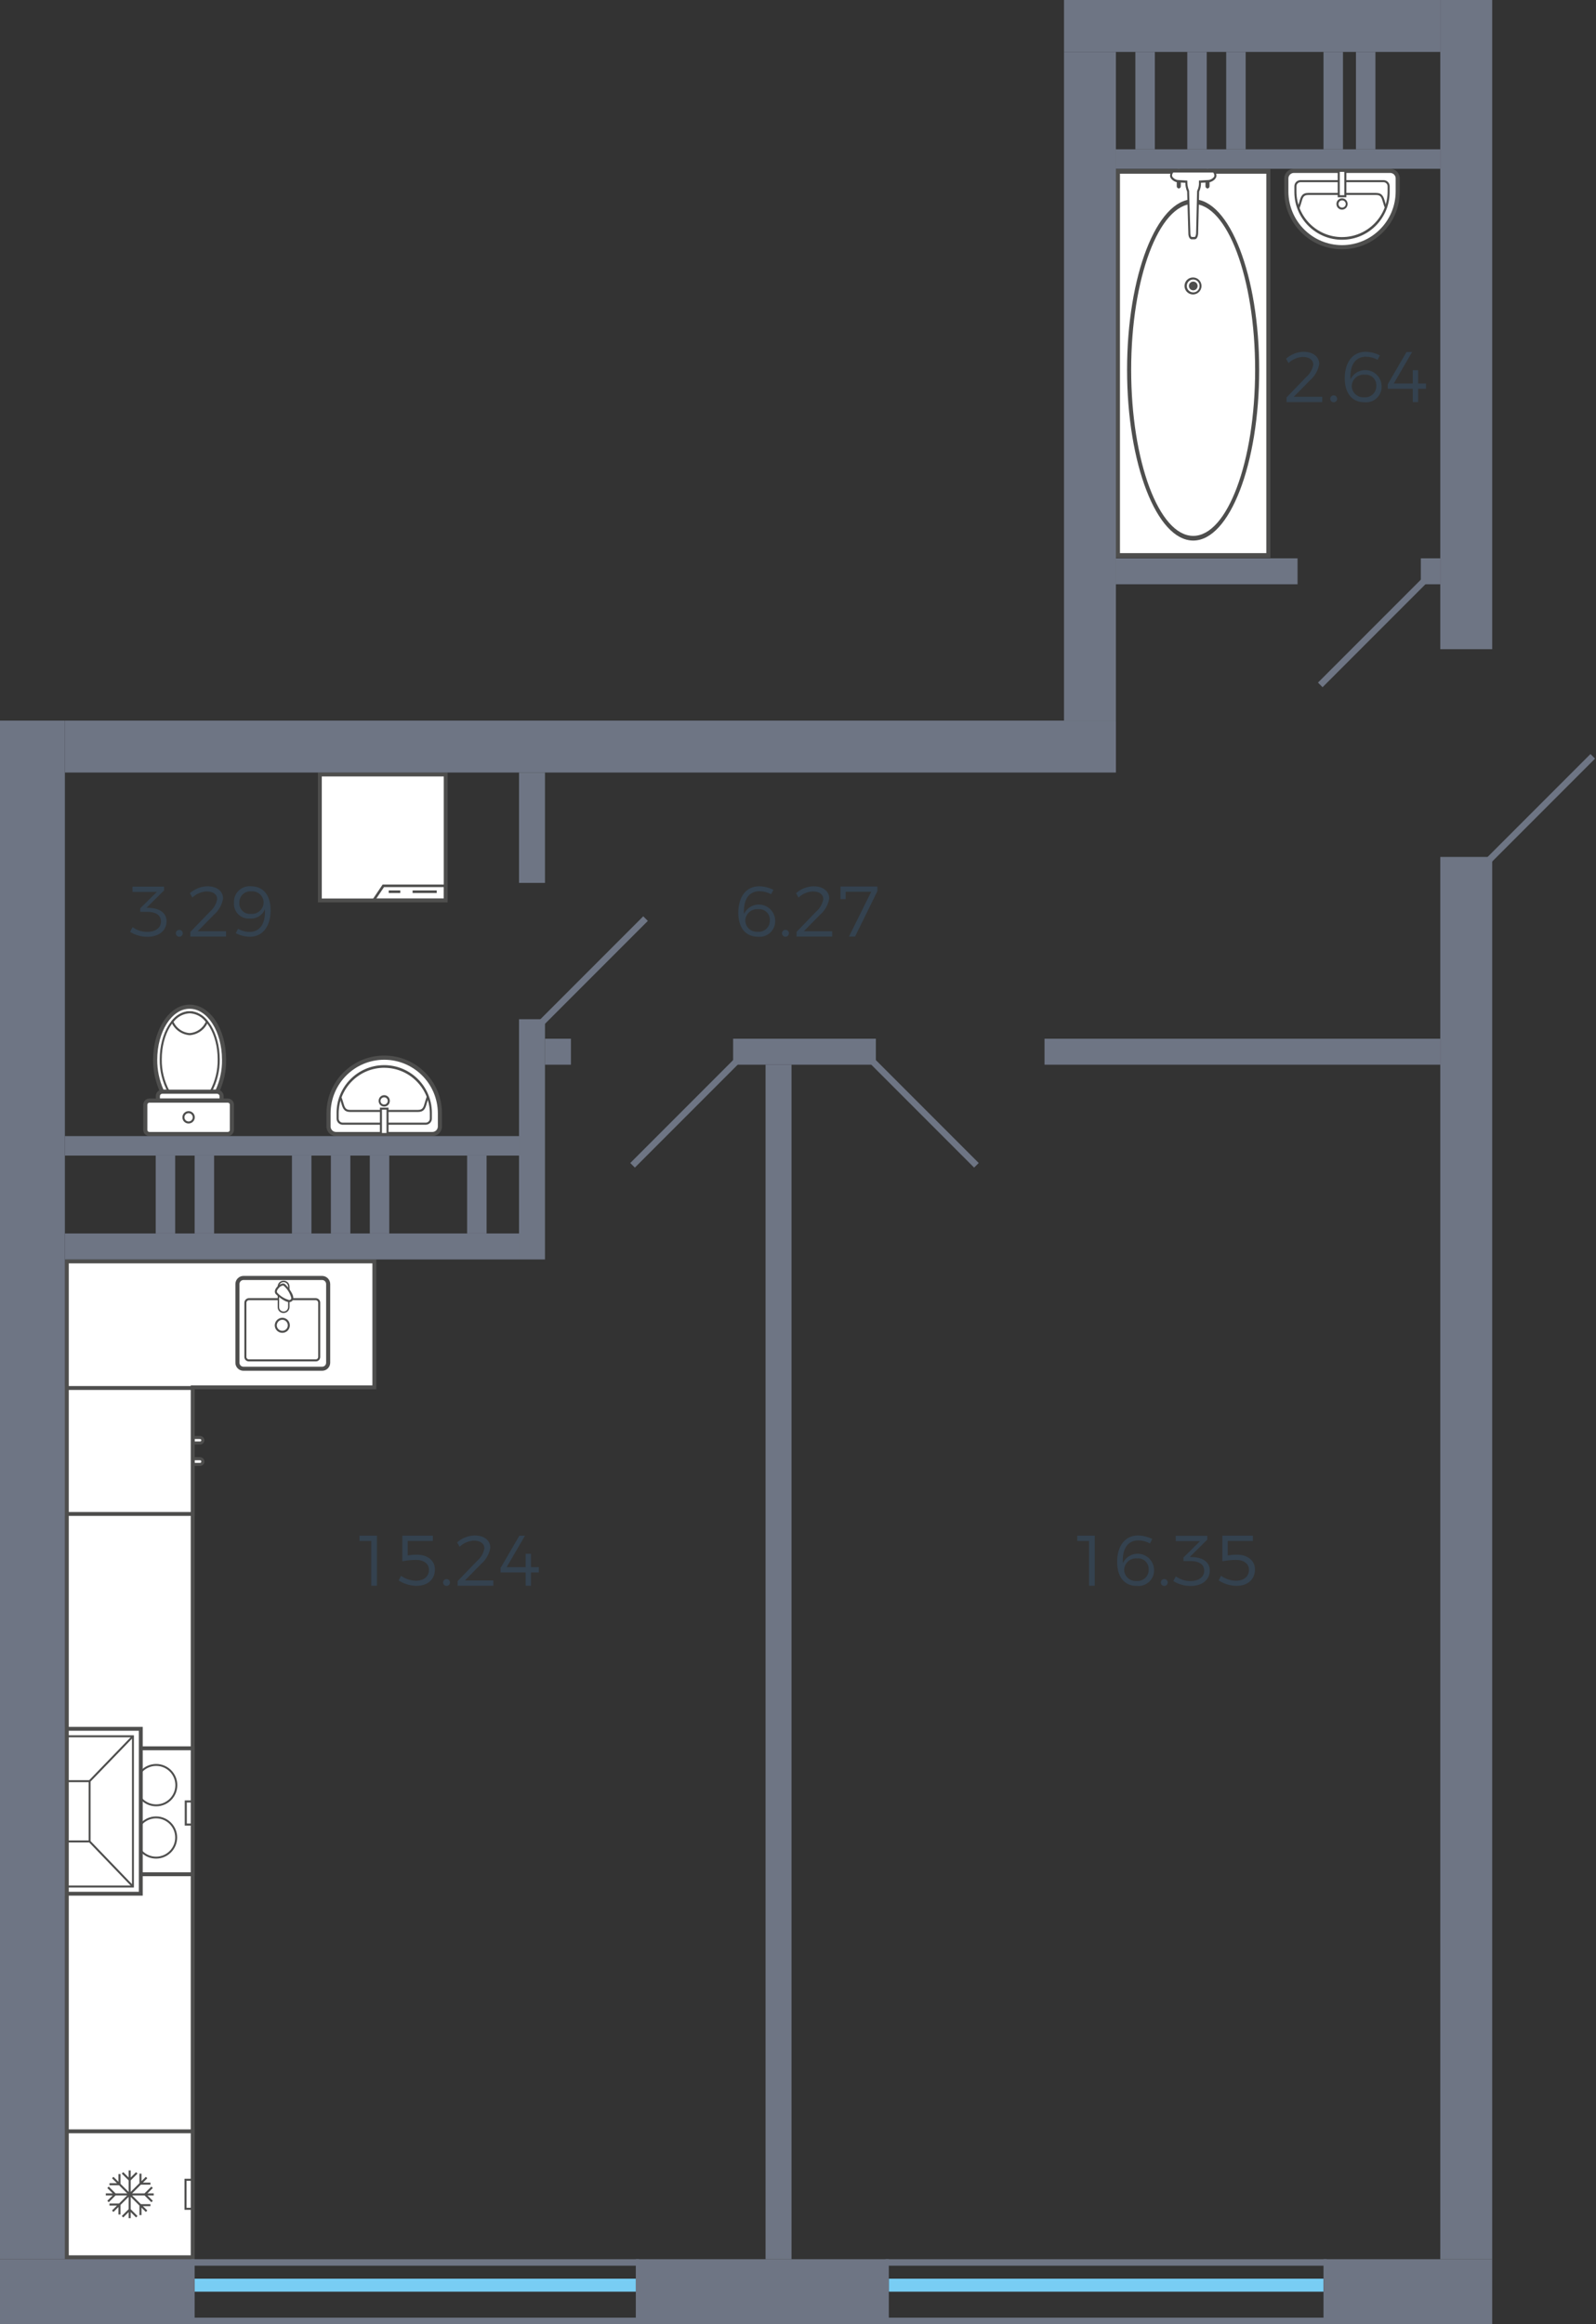 <?xml version="1.0" encoding="utf-8"?>
<!-- Generator: Adobe Illustrator 23.1.0, SVG Export Plug-In . SVG Version: 6.00 Build 0)  -->
<svg version="1.1" id="Слой_1" xmlns="http://www.w3.org/2000/svg" xmlns:xlink="http://www.w3.org/1999/xlink" x="0px" y="0px"
	 width="246px" height="358px" viewBox="0 0 246 358" enable-background="new 0 0 246 358" xml:space="preserve">
<rect x="0" y="0" width="246" height="358" fill="#333333" stroke="none"/>
<title>42-2_3s_1fl_4</title>
<g>
	<g id="_42-2_3s_1fl_4">
		<g id="m">
			<g>
				<polygon fill-rule="evenodd" clip-rule="evenodd" fill="#FFFFFF" points="10.3,347.7 10.3,194.3 57.7,194.3 57.7,213.7 
					29.7,213.7 29.7,347.7 				"/>
				<path fill="#4E4E4D" d="M57.4,194.6v18.8h-28v134H10.6V194.6H57.4 M58,194H10v154h20V214h28V194z"/>
			</g>
			<g>
				<path fill-rule="evenodd" clip-rule="evenodd" fill="#FFFFFF" d="M49.639,210.838h-12.1c-0.512,0.008-0.934-0.4-0.942-0.912
					c0-0.011,0-0.022,0-0.032v-12.1c0.001-0.52,0.422-0.941,0.942-0.943h12.1c0.52,0.001,0.942,0.423,0.943,0.943v12.1
					c0.009,0.512-0.398,0.935-0.91,0.944C49.661,210.838,49.65,210.838,49.639,210.838z"/>
				<path fill-rule="evenodd" clip-rule="evenodd" fill="#4E4E4D" d="M49.639,196.536h-12.1c-0.694,0.001-1.256,0.563-1.257,1.257
					v12.1c-0.008,0.686,0.542,1.248,1.228,1.256c0.01,0,0.019,0,0.029,0h12.1c0.686,0.008,1.249-0.541,1.257-1.227
					c0-0.01,0-0.019,0-0.029v-12.1C50.895,197.099,50.333,196.537,49.639,196.536 M37.539,210.523
					c-0.34,0.008-0.621-0.261-0.629-0.601c0-0.009,0-0.019,0-0.028v-12.1c0-0.347,0.282-0.629,0.629-0.629h12.1
					c0.347,0,0.629,0.282,0.629,0.629v12.1c0.008,0.34-0.261,0.621-0.601,0.629c-0.009,0-0.019,0-0.028,0H37.539z"/>
				<path fill-rule="evenodd" clip-rule="evenodd" fill="#4E4E4D" d="M48.664,199.961h-10.31c-0.388,0.015-0.694,0.336-0.69,0.724
					v8.329c-0.005,0.377,0.296,0.686,0.673,0.691c0.006,0,0.011,0,0.017,0h10.31c0.369,0.013,0.679-0.275,0.693-0.644
					c0.001-0.016,0.001-0.031,0-0.047v-8.329c0.017-0.382-0.279-0.706-0.661-0.723C48.685,199.961,48.675,199.961,48.664,199.961
					 M38.354,209.391c-0.206,0.002-0.374-0.164-0.376-0.37c0-0.002,0-0.005,0-0.007v-8.329c-0.005-0.215,0.161-0.396,0.376-0.409
					h10.31c0.21,0.001,0.38,0.173,0.379,0.383c0,0.009,0,0.017-0.001,0.026v8.329c0.011,0.197-0.139,0.366-0.336,0.377
					c-0.014,0.001-0.028,0.001-0.042,0H38.354z"/>
				<path fill-rule="evenodd" clip-rule="evenodd" fill="#FFFFFF" d="M43.7,202.131L43.7,202.131
					c-0.43,0.004-0.782-0.342-0.786-0.772c0-0.005,0-0.009,0-0.014v-3.175c-0.004-0.429,0.34-0.781,0.769-0.785
					c0.006,0,0.011,0,0.017,0c0.442-0.009,0.807,0.342,0.816,0.784c0,0,0,0.001,0,0.001v3.175
					C44.505,201.786,44.141,202.137,43.7,202.131z"/>
				<path fill-rule="evenodd" clip-rule="evenodd" fill="#4E4E4D" d="M43.7,197.274c-0.49-0.007-0.893,0.384-0.9,0.874
					c0,0.009,0,0.017,0,0.026v3.175c-0.007,0.49,0.384,0.893,0.874,0.9c0.009,0,0.017,0,0.026,0c0.505,0.007,0.92-0.395,0.928-0.9
					v-3.179c-0.008-0.505-0.423-0.908-0.928-0.9c0,0,0,0,0,0 M43.7,202.016c-0.368,0.005-0.671-0.29-0.676-0.658
					c0-0.006,0-0.011,0-0.017v-3.171c-0.004-0.368,0.291-0.671,0.659-0.675c0.006,0,0.011,0,0.017,0
					c0.381-0.008,0.698,0.294,0.707,0.675v3.175c-0.009,0.381-0.326,0.683-0.707,0.675V202.016z"/>
				<path fill-rule="evenodd" clip-rule="evenodd" fill="#FFFFFF" d="M44.924,200.276c-0.5,0.5-1.823-0.566-2.3-1.037
					c-0.282-0.315,0.032-0.755,0.284-1.006c0.22-0.22,0.691-0.566,0.974-0.252C44.359,198.453,45.427,199.773,44.924,200.276z"/>
				<path fill-rule="evenodd" clip-rule="evenodd" fill="#4E4E4D" d="M43.607,197.7L43.607,197.7
					c-0.309,0.043-0.594,0.192-0.806,0.422c-0.457,0.457-0.565,0.915-0.288,1.223c0.018,0.019,1.23,1.221,2.063,1.221
					c0.335,0.016,0.62-0.242,0.636-0.576c0.001-0.021,0.001-0.041,0-0.062c0-0.835-1.2-2.045-1.214-2.057
					C43.898,197.76,43.756,197.698,43.607,197.7 M44.576,200.251c-0.707-0.189-1.345-0.579-1.835-1.123
					c-0.219-0.245,0.16-0.661,0.283-0.783c0.152-0.173,0.357-0.29,0.583-0.332c0.063-0.001,0.122,0.026,0.163,0.074
					c0.547,0.491,0.938,1.131,1.128,1.841c0.013,0.165-0.11,0.31-0.275,0.323C44.607,200.252,44.592,200.252,44.576,200.251z"/>
				<path fill-rule="evenodd" clip-rule="evenodd" fill="#4E4E4D" d="M43.51,202.98c-0.635,0.016-1.147,0.527-1.163,1.162
					c0.001,0.642,0.521,1.162,1.163,1.163c0.636,0.007,1.156-0.503,1.163-1.139c0-0.008,0-0.016,0-0.024
					C44.672,203.5,44.152,202.981,43.51,202.98 M43.51,204.991c-0.466-0.006-0.843-0.383-0.849-0.849
					c0.017-0.461,0.388-0.831,0.849-0.848c0.466,0.006,0.843,0.382,0.849,0.848c0.005,0.464-0.367,0.844-0.831,0.849
					C43.522,204.991,43.516,204.991,43.51,204.991z"/>
			</g>
			<g>
				<g>
					<g>
						<rect x="10.3" y="269.3" fill="#FFFFFF" width="19.4" height="19.4"/>
						<path fill="#4E4E4D" d="M29.4,269.6v18.8H10.6v-18.8H29.4 M30,269H10v20h20V269z"/>
					</g>
					<path fill-rule="evenodd" clip-rule="evenodd" fill="#FFFFFF" stroke="#4E4E4D" stroke-width="0.3" stroke-miterlimit="10" d="
						M15.961,271.865c1.719,0,3.112,1.393,3.112,3.112s-1.393,3.112-3.112,3.112s-3.112-1.393-3.112-3.112c0,0,0-0.001,0-0.001
						C12.849,273.258,14.242,271.865,15.961,271.865C15.96,271.865,15.961,271.865,15.961,271.865z"/>
					<path fill-rule="evenodd" clip-rule="evenodd" fill="#FFFFFF" stroke="#4E4E4D" stroke-width="0.3" stroke-miterlimit="10" d="
						M24.039,271.865c1.719-0.017,3.126,1.362,3.143,3.081c0.017,1.719-1.362,3.126-3.081,3.143
						c-1.719,0.017-3.126-1.362-3.143-3.081c0-0.011,0-0.021,0-0.032C20.962,273.271,22.334,271.885,24.039,271.865z"/>
					<path fill-rule="evenodd" clip-rule="evenodd" fill="#FFFFFF" stroke="#4E4E4D" stroke-width="0.3" stroke-miterlimit="10" d="
						M15.961,279.943c1.712,0.007,3.095,1.4,3.088,3.112s-1.4,3.095-3.112,3.088c-1.703-0.007-3.081-1.385-3.088-3.088
						c-0.011-1.708,1.364-3.101,3.072-3.112C15.934,279.943,15.948,279.943,15.961,279.943z"/>
					<path fill-rule="evenodd" clip-rule="evenodd" fill="#FFFFFF" stroke="#4E4E4D" stroke-width="0.3" stroke-miterlimit="10" d="
						M24.039,279.943c1.712-0.01,3.108,1.369,3.119,3.081c0.01,1.712-1.369,3.108-3.081,3.119c-1.712,0.01-3.108-1.369-3.119-3.081
						c0-0.002,0-0.005,0-0.007C20.951,281.346,22.33,279.953,24.039,279.943z"/>
					<path fill-rule="evenodd" clip-rule="evenodd" fill="#4E4E4D" d="M29.525,280.889h-0.732v-3.242h0.732v-0.317h-1.05v3.878h1.05
						V280.889z"/>
					<path fill-rule="evenodd" clip-rule="evenodd" fill="#4E4E4D" d="M10.475,280.889h0.732v-3.242h-0.732v-0.317h1.05v3.878h-1.05
						V280.889z"/>
				</g>
				<g>
					<g>
						<rect x="10.3" y="266.3" fill="#FFFFFF" width="11.4" height="25.4"/>
						<path fill="#4E4E4D" d="M21.4,266.6v24.8H10.6v-24.8H21.4 M22,266H10v26h12V266z"/>
					</g>
					<polygon fill-rule="evenodd" clip-rule="evenodd" fill="#4E4E4D" points="10.5,267.606 20.343,267.606 20.343,290.437 
						10.5,290.437 10.5,290.745 20.638,290.745 20.638,267.298 10.5,267.298 					"/>
					<polygon fill-rule="evenodd" clip-rule="evenodd" fill="#4E4E4D" points="10.5,274.517 13.662,274.517 13.662,283.495 
						10.5,283.495 10.5,283.803 13.956,283.803 13.956,274.209 10.5,274.209 					"/>
					<polygon fill-rule="evenodd" clip-rule="evenodd" fill="#4E4E4D" points="13.913,283.54 13.705,283.758 20.387,290.7 
						20.594,290.482 					"/>
					<polygon fill-rule="evenodd" clip-rule="evenodd" fill="#4E4E4D" points="20.387,267.343 13.705,274.253 13.913,274.473 
						20.594,267.562 					"/>
				</g>
			</g>
			<g>
				<path fill-rule="evenodd" clip-rule="evenodd" fill="#FFFFFF" d="M50.64,171.5v2c-0.005,0.64,0.506,1.164,1.145,1.176h14.877
					c0.639-0.012,1.15-0.536,1.145-1.176v-2c-0.051-4.741-3.936-8.542-8.676-8.491C54.463,163.06,50.69,166.832,50.64,171.5z"/>
				<path fill-rule="evenodd" clip-rule="evenodd" fill="#4E4E4D" d="M66.662,175H51.785c-0.818-0.01-1.473-0.682-1.463-1.5v-2
					c-0.003-4.915,3.979-8.903,8.894-8.906c4.915-0.003,8.903,3.979,8.906,8.894c0,0.004,0,0.008,0,0.011v2
					c0.011,0.818-0.644,1.489-1.462,1.5c0,0-0.001,0-0.001,0 M59.22,163.238c-4.562,0.006-8.259,3.704-8.264,8.266v2
					c-0.009,0.465,0.361,0.85,0.826,0.859h14.88c0.463-0.015,0.829-0.396,0.826-0.859v-2c-0.006-4.563-3.702-8.26-8.265-8.266H59.22
					z"/>
				<path fill-rule="evenodd" clip-rule="evenodd" fill="#4E4E4D" d="M65.614,173.252H52.835c-0.522,0.006-0.949-0.413-0.955-0.935
					c0-0.006,0-0.013,0-0.019V171.5c-0.047-4.056,3.202-7.382,7.258-7.429c4.056-0.047,7.382,3.202,7.429,7.258
					c0.001,0.057,0.001,0.114,0,0.171v0.794c0.006,0.521-0.413,0.948-0.934,0.954c-0.006,0-0.013,0-0.019,0 M59.223,164.474
					c-3.877,0.007-7.018,3.149-7.023,7.026v0.794c-0.003,0.348,0.276,0.633,0.624,0.636c0.004,0,0.009,0,0.013,0h12.78
					c0.348,0.003,0.632-0.277,0.635-0.625c0-0.004,0-0.007,0-0.011V171.5c-0.007-3.878-3.151-7.019-7.029-7.022V164.474z"/>
				<path fill-rule="evenodd" clip-rule="evenodd" fill="#4E4E4D" d="M64.405,171.28H53.978c-0.979,0-1.149-0.584-1.387-1.392
					c-0.075-0.258-0.163-0.552-0.285-0.869l0.294-0.117c0.13,0.331,0.219,0.633,0.3,0.9c0.234,0.8,0.341,1.163,1.081,1.163h10.424
					c0.756,0,0.858-0.356,1.081-1.139c0.084-0.312,0.184-0.619,0.3-0.921l0.294,0.117c-0.126,0.325-0.211,0.625-0.287,0.89
					c-0.225,0.8-0.39,1.371-1.386,1.371"/>
				<path fill-rule="evenodd" clip-rule="evenodd" fill="#4E4E4D" d="M59.223,170.455c-0.474-0.001-0.857-0.385-0.858-0.859
					c-0.023-0.474,0.343-0.877,0.817-0.899c0.474-0.023,0.877,0.343,0.899,0.817c0.001,0.028,0.001,0.055,0,0.083
					C60.081,170.07,59.697,170.454,59.223,170.455 M59.223,169.024c-0.307-0.009-0.564,0.233-0.573,0.541s0.233,0.564,0.541,0.573
					c0.307,0.009,0.564-0.233,0.573-0.541c0,0,0,0,0-0.001c0.012-0.304-0.224-0.559-0.527-0.572
					C59.232,169.024,59.228,169.024,59.223,169.024z"/>
				<rect x="58.715" y="170.772" fill="#FFFFFF" width="1.017" height="3.911"/>
				<path fill-rule="evenodd" clip-rule="evenodd" fill="#4E4E4D" d="M59.891,174.841h-1.335v-4.227h1.335V174.841z M58.874,174.523
					h0.7v-3.592h-0.7V174.523z"/>
			</g>
			<g>
				<path fill-rule="evenodd" clip-rule="evenodd" fill="#FFFFFF" d="M34.537,163.238c0.029,1.704-0.341,3.391-1.081,4.926H25
					c-0.726-1.54-1.095-3.224-1.081-4.926c0-4.514,2.383-8.17,5.309-8.17C32.183,155.068,34.536,158.724,34.537,163.238
					L34.537,163.238z"/>
				<path fill-rule="evenodd" clip-rule="evenodd" fill="#4E4E4D" d="M23.6,163.238c0-4.681,2.524-8.488,5.626-8.488
					c3.155,0,5.628,3.727,5.628,8.488c0.031,1.754-0.351,3.492-1.116,5.071l-0.088,0.173H24.8l-0.087-0.177
					c-0.744-1.585-1.125-3.316-1.114-5.067 M34.217,163.238c0-4.33-2.238-7.853-4.992-7.853s-4.99,3.523-4.99,7.853
					c-0.008,1.587,0.32,3.158,0.963,4.609h8.06c0.658-1.446,0.986-3.02,0.961-4.609H34.217z"/>
				<path fill-rule="evenodd" clip-rule="evenodd" fill="#FFFFFF" d="M33.71,163.174c0.03,1.743-0.398,3.464-1.24,4.99h-6.453
					c-0.842-1.526-1.27-3.247-1.24-4.99c0-4.006,2-7.247,4.452-7.247C31.707,155.927,33.71,159.168,33.71,163.174z"/>
				<path fill-rule="evenodd" clip-rule="evenodd" fill="#4E4E4D" d="M24.619,163.174c0-4.084,2.068-7.407,4.608-7.407
					c2.56,0,4.642,3.323,4.642,7.407c0.029,1.771-0.406,3.52-1.262,5.071l-0.046,0.079h-6.634l-0.047-0.079
					C25.026,166.693,24.591,164.945,24.619,163.174 M33.552,163.174c0-3.908-1.94-7.09-4.325-7.09c-2.365,0-4.291,3.182-4.291,7.09
					c-0.026,1.685,0.378,3.348,1.174,4.833h6.268C33.174,166.522,33.578,164.859,33.552,163.174z"/>
				<path fill-rule="evenodd" clip-rule="evenodd" fill="#FFFFFF" d="M26.558,157.388c0.624-0.865,1.606-1.402,2.671-1.461
					c1.069,0.045,2.056,0.585,2.669,1.461c-0.462,1.086-1.492,1.823-2.669,1.908C28.054,159.203,27.027,158.469,26.558,157.388z"/>
				<path fill-rule="evenodd" clip-rule="evenodd" fill="#4E4E4D" d="M26.367,157.369l0.068-0.082
					c0.652-0.904,1.679-1.463,2.792-1.52c1.12,0.041,2.156,0.604,2.8,1.522l0.065,0.082l-0.05,0.092
					c-0.486,1.142-1.574,1.913-2.812,1.992c-1.234-0.09-2.316-0.857-2.81-1.992L26.367,157.369z M31.709,157.406
					c-0.582-0.796-1.496-1.283-2.482-1.322c-0.981,0.053-1.889,0.537-2.478,1.324c0.451,0.983,1.399,1.645,2.478,1.73
					C30.31,159.062,31.264,158.396,31.709,157.406z"/>
				<path fill-rule="evenodd" clip-rule="evenodd" fill="#FFFFFF" d="M34.155,168.833v0.7h-9.823v-0.7
					c0.002-0.369,0.3-0.667,0.669-0.669h8.455C33.83,168.164,34.138,168.459,34.155,168.833z"/>
				<path fill-rule="evenodd" clip-rule="evenodd" fill="#4E4E4D" d="M24.015,169.85v-1.017c0.001-0.544,0.442-0.985,0.986-0.986
					h8.456c0.55-0.001,1,0.437,1.015,0.986v1.017H24.015z M33.838,168.833c-0.016-0.199-0.182-0.352-0.381-0.351H25
					c-0.193,0.003-0.348,0.158-0.352,0.351v0.381h9.189L33.838,168.833z"/>
				<path fill="#FFFFFF" d="M23.031,169.531H35.11c0.351,0,0.636,0.285,0.636,0.636l0,0v3.88c0,0.351-0.284,0.635-0.635,0.635H23.03
					c-0.351,0-0.636-0.285-0.636-0.636l0,0v-3.878C22.395,169.816,22.679,169.532,23.031,169.531z"/>
				<path fill-rule="evenodd" clip-rule="evenodd" fill="#4E4E4D" d="M22.077,174.046v-3.877c-0.001-0.526,0.426-0.954,0.952-0.955
					h12.08c0.526,0.002,0.952,0.428,0.953,0.954v3.878c-0.001,0.526-0.427,0.953-0.953,0.954h-12.08
					C22.503,174.999,22.076,174.572,22.077,174.046 M35.428,170.169c0-0.176-0.143-0.319-0.319-0.319l0,0h-12.08
					c-0.176,0-0.318,0.142-0.318,0.318v3.878c-0.001,0.176,0.141,0.318,0.317,0.319c0,0,0.001,0,0.001,0h12.08
					c0.176-0.001,0.318-0.143,0.319-0.319V170.169z"/>
				<path fill-rule="evenodd" clip-rule="evenodd" fill="#4E4E4D" d="M28.115,172.107c-0.001-0.527,0.426-0.954,0.953-0.955
					c0.527-0.001,0.954,0.426,0.955,0.953c0.001,0.527-0.426,0.954-0.953,0.955c0,0-0.001,0-0.001,0
					c-0.521,0.006-0.948-0.411-0.954-0.932C28.115,172.121,28.115,172.114,28.115,172.107 M29.705,172.107
					c0.001-0.352-0.284-0.637-0.636-0.638s-0.637,0.284-0.638,0.636s0.284,0.637,0.636,0.638c0.001,0,0.001,0,0.002,0
					c0.347,0.004,0.632-0.275,0.636-0.622C29.705,172.116,29.705,172.112,29.705,172.107z"/>
			</g>
			<g>
				<path fill-rule="evenodd" clip-rule="evenodd" fill="#FFFFFF" d="M215.436,29.5v-2c0.005-0.639-0.505-1.163-1.144-1.176h-14.878
					c-0.639,0.013-1.149,0.537-1.144,1.176v2c0.051,4.741,3.935,8.542,8.676,8.491c4.669-0.05,8.441-3.823,8.491-8.491H215.436z"/>
				<path fill-rule="evenodd" clip-rule="evenodd" fill="#4E4E4D" d="M199.414,26h14.878c0.818,0.01,1.472,0.682,1.462,1.5
					c0,0,0,0,0,0v2c0,4.915-3.985,8.9-8.9,8.9c-4.915,0-8.9-3.985-8.9-8.9l0,0v-2c-0.011-0.818,0.644-1.489,1.462-1.5c0,0,0,0,0,0
					 M206.856,37.762c4.562-0.006,8.259-3.704,8.264-8.266v-2c0.008-0.465-0.361-0.849-0.826-0.859h-14.88
					c-0.463,0.015-0.829,0.396-0.826,0.859v2c0.006,4.563,3.703,8.26,8.266,8.266H206.856z"/>
				<path fill-rule="evenodd" clip-rule="evenodd" fill="#4E4E4D" d="M200.462,27.748h12.78c0.522-0.006,0.949,0.413,0.955,0.935
					c0,0.006,0,0.013,0,0.019V29.5c0.047,4.056-3.202,7.382-7.258,7.429c-4.056,0.047-7.382-3.202-7.429-7.258
					c-0.001-0.057-0.001-0.114,0-0.172v-0.8c-0.006-0.521,0.413-0.948,0.934-0.954c0.006,0,0.012,0,0.018,0 M206.854,36.52
					c3.878-0.005,7.021-3.148,7.025-7.026V28.7c0.004-0.347-0.275-0.632-0.622-0.636c-0.005,0-0.009,0-0.014,0h-12.781
					c-0.347-0.003-0.631,0.277-0.634,0.624c0,0.004,0,0.008,0,0.012v0.8c0.007,3.877,3.149,7.018,7.026,7.022V36.52z"/>
				<path fill-rule="evenodd" clip-rule="evenodd" fill="#4E4E4D" d="M201.672,29.72H212.1c0.979,0,1.149,0.584,1.387,1.392
					c0.075,0.258,0.162,0.552,0.285,0.869l-0.295,0.117c-0.129-0.331-0.218-0.633-0.3-0.9c-0.234-0.8-0.341-1.163-1.081-1.163
					h-10.424c-0.756,0-0.858,0.356-1.081,1.139c-0.078,0.272-0.164,0.58-0.3,0.921l-0.3-0.117c0.127-0.325,0.211-0.625,0.288-0.89
					c0.225-0.8,0.389-1.371,1.386-1.371"/>
				<path fill-rule="evenodd" clip-rule="evenodd" fill="#4E4E4D" d="M206.854,30.545c0.474,0.002,0.857,0.385,0.858,0.859
					c0.016,0.474-0.355,0.872-0.829,0.888c-0.474,0.016-0.872-0.355-0.888-0.829c-0.001-0.02-0.001-0.039,0-0.059
					C205.996,30.93,206.38,30.546,206.854,30.545 M206.854,31.976c0.308,0.008,0.563-0.235,0.572-0.542s-0.235-0.563-0.542-0.572
					c-0.307-0.008-0.563,0.234-0.572,0.542c-0.012,0.304,0.224,0.559,0.528,0.572C206.844,31.976,206.849,31.976,206.854,31.976z"/>
				<rect x="206.345" y="26.317" fill="#FFFFFF" width="1.017" height="3.911"/>
				<path fill-rule="evenodd" clip-rule="evenodd" fill="#4E4E4D" d="M206.186,26.159h1.335v4.227h-1.335V26.159z M207.203,26.477
					h-0.7v3.592h0.7V26.477z"/>
			</g>
			<g>
				<rect x="172.315" y="26.397" fill="#FFFFFF" width="23.183" height="59.164"/>
				<path fill-rule="evenodd" clip-rule="evenodd" fill="#4E4E4D" d="M172,85.921h23.81V26.035H172V85.921z M195.185,85.201h-22.559
					V26.757h22.559L195.185,85.201z"/>
				<path fill-rule="evenodd" clip-rule="evenodd" fill="#4E4E4D" d="M183.922,83.265c5.6,0,10.164-11.8,10.164-26.3
					c0-14.485-4.559-26.27-10.164-26.27c-5.624,0-10.2,11.785-10.2,26.27C173.722,71.465,178.294,83.265,183.922,83.265
					 M183.922,31.413c5.258,0,9.538,11.46,9.538,25.548c0,14.107-4.28,25.584-9.538,25.584c-5.276,0-9.569-11.477-9.569-25.584
					C174.353,42.873,178.646,31.413,183.922,31.413z"/>
				<path fill-rule="evenodd" clip-rule="evenodd" fill="#4E4E4D" d="M183.922,45.357c0.724-0.02,1.294-0.623,1.274-1.347
					c-0.019-0.696-0.579-1.255-1.274-1.274c-0.724-0.02-1.327,0.55-1.347,1.274c-0.02,0.724,0.55,1.327,1.274,1.347
					C183.874,45.358,183.898,45.358,183.922,45.357 M183.922,43.057c0.541,0.007,0.976,0.449,0.972,0.991
					c0.011,0.536-0.415,0.98-0.951,0.991c-0.007,0-0.014,0-0.021,0c-0.547,0.001-0.992-0.442-0.992-0.99
					c-0.001-0.547,0.442-0.992,0.99-0.992C183.92,43.057,183.921,43.057,183.922,43.057z"/>
				<path fill-rule="evenodd" clip-rule="evenodd" fill="#4E4E4D" d="M183.922,44.718c-0.371,0-0.671-0.301-0.67-0.672
					c0-0.37,0.3-0.67,0.67-0.67c0.371,0,0.671,0.301,0.67,0.672C184.592,44.418,184.292,44.718,183.922,44.718z"/>
				<path fill-rule="evenodd" clip-rule="evenodd" fill="#4E4E4D" d="M186.118,29.03c0.186-0.014,0.325-0.174,0.314-0.36v-2.31
					c0.026-0.173-0.093-0.335-0.267-0.36s-0.335,0.093-0.36,0.267c-0.005,0.031-0.005,0.063,0,0.094v2.31
					C185.793,28.856,185.933,29.017,186.118,29.03"/>
				<path fill-rule="evenodd" clip-rule="evenodd" fill="#4E4E4D" d="M181.694,29.03c0.185-0.014,0.325-0.174,0.313-0.36v-2.31
					c0.026-0.173-0.093-0.335-0.267-0.36s-0.335,0.093-0.36,0.267c-0.005,0.031-0.005,0.063,0,0.094v2.31
					C181.368,28.856,181.508,29.017,181.694,29.03"/>
				<path fill-rule="evenodd" clip-rule="evenodd" fill="#FFFFFF" d="M184.14,36.681h-0.47c-0.188,0-0.345-0.325-0.345-0.722
					l-0.188-6.5c-0.197-0.468-0.293-0.972-0.282-1.48l-1.255-0.071c-0.408,0-1.1-0.4-1.1-0.867c0-0.216,0.155-0.649,0.313-0.649H187
					c0.188,0,0.343,0.433,0.343,0.649c0,0.469-0.689,0.867-1.128,0.867l-1.255,0.071c0.042,0.51-0.056,1.022-0.283,1.48l-0.156,6.5
					C184.486,36.356,184.361,36.681,184.14,36.681z"/>
				<path fill-rule="evenodd" clip-rule="evenodd" fill="#4E4E4D" d="M183.67,36.861h0.47c0.291,0,0.49-0.33,0.535-0.886l0.154-6.46
					c0.207-0.423,0.304-0.89,0.283-1.36l1.106-0.063l0,0c0.5,0,1.278-0.449,1.278-1.046c0-0.285-0.2-0.83-0.5-0.83h-6.181
					c-0.293,0-0.47,0.577-0.47,0.83c0,0.615,0.812,1.046,1.254,1.046l1.107,0.063c-0.001,0.465,0.093,0.926,0.275,1.354l0.187,6.455
					c0,0.5,0.22,0.9,0.5,0.9 M180.832,26.576h6.163c0.114,0.131,0.18,0.297,0.188,0.47c0,0.324-0.581,0.686-0.973,0.686l-1.412,0.08
					v0.172c0.041,0.479-0.049,0.96-0.261,1.391l-0.021,0.085l-0.157,6.494c-0.025,0.311-0.118,0.547-0.221,0.547h-0.47
					c-0.064,0-0.188-0.212-0.188-0.542l-0.2-6.575c-0.188-0.446-0.279-0.926-0.267-1.41L183,27.812l-1.395-0.08
					c-0.38,0-0.95-0.369-0.95-0.686c0.009-0.172,0.072-0.338,0.179-0.473L180.832,26.576z"/>
			</g>
			<g>
				<g>
					<rect x="49.3" y="119.3" fill="#FFFFFF" width="19.4" height="19.4"/>
					<path fill="#4E4E4D" d="M68.4,119.6v18.8H49.6v-18.8H68.4 M69,119H49v20h20V119z"/>
				</g>
				<path fill-rule="evenodd" clip-rule="evenodd" fill="#4E4E4D" d="M57.245,138.82H68.82v-2.571h-9.842L57.245,138.82z
					 M68.425,138.425H57.991l1.2-1.781h9.238L68.425,138.425z"/>
				<rect x="63.596" y="137.159" fill="#4E4E4D" width="3.72" height="0.395"/>
				<rect x="59.914" y="137.159" fill="#4E4E4D" width="1.781" height="0.395"/>
			</g>
			<g>
				<path fill-rule="evenodd" clip-rule="evenodd" fill="#FFFFFF" d="M30.856,221.426c0.234,0.008,0.417,0.204,0.409,0.438
					c0,0.001,0,0.001,0,0.002c-0.004,0.224-0.186,0.405-0.41,0.409h-1.067v-0.849H30.856z"/>
				<path fill-rule="evenodd" clip-rule="evenodd" fill="#4E4E4D" d="M29.551,222.511v-1.321h1.306
					c0.364,0.009,0.652,0.312,0.643,0.676c-0.004,0.354-0.289,0.64-0.643,0.645H29.551z M30.023,221.662v0.377h0.834
					c0.093-0.005,0.167-0.08,0.172-0.173c0.006-0.102-0.07-0.191-0.172-0.2L30.023,221.662z"/>
				<path fill-rule="evenodd" clip-rule="evenodd" fill="#FFFFFF" d="M30.856,224.7c0.243,0.016,0.427,0.227,0.41,0.47
					c-0.015,0.22-0.19,0.396-0.41,0.41h-1.068v-0.88H30.856z"/>
				<path fill-rule="evenodd" clip-rule="evenodd" fill="#4E4E4D" d="M29.551,225.81v-1.351h1.306
					c0.373,0.014,0.664,0.328,0.649,0.702c-0.014,0.353-0.297,0.636-0.649,0.649H29.551z M30.023,224.931v0.407h0.834
					c0.112-0.018,0.189-0.123,0.171-0.236c-0.014-0.088-0.083-0.158-0.171-0.171H30.023z"/>
				<g>
					<rect x="10.3" y="213.8" fill="#FFFFFF" width="19.4" height="19.4"/>
					<path fill="#4E4E4D" d="M29.4,214.1v18.8H10.6v-18.8H29.4 M30,213.5H10v20h20V213.5z"/>
				</g>
			</g>
			<g>
				<g>
					<rect x="10.3" y="328.3" fill="#FFFFFF" width="19.4" height="19.4"/>
					<path fill="#4E4E4D" d="M29.4,328.6v18.8H10.6v-18.8H29.4 M30,328H10v20h20V328z"/>
				</g>
				<polygon fill-rule="evenodd" clip-rule="evenodd" fill="#4E4E4D" points="19.828,334.325 19.828,335.417 18.995,334.589 
					18.772,334.811 19.828,335.861 19.828,337.637 18.57,336.386 18.57,334.887 18.256,334.887 18.256,336.073 17.488,335.308 
					17.264,335.529 18.033,336.295 16.872,336.295 16.872,336.607 18.347,336.607 19.605,337.86 17.819,337.86 16.764,336.81 
					16.541,337.031 17.373,337.86 16.307,337.86 16.307,338.172 17.372,338.172 16.541,339 16.764,339.221 17.818,338.172 
					19.604,338.172 18.346,339.423 16.872,339.423 16.872,339.736 18.032,339.736 17.264,340.5 17.488,340.723 18.256,339.958 
					18.256,341.111 18.57,341.111 18.57,339.645 19.828,338.393 19.828,340.296 18.772,341.346 18.995,341.568 19.828,340.739 
					19.828,341.675 20.141,341.675 20.141,340.74 20.973,341.568 21.196,341.346 20.141,340.296 20.141,338.393 21.493,339.739 
					21.493,341.205 21.807,341.205 21.807,340.051 22.481,340.723 22.705,340.5 22.03,339.829 23.19,339.829 23.19,339.516 
					21.716,339.516 20.365,338.172 22.276,338.172 23.33,339.221 23.553,339 22.722,338.172 23.693,338.172 23.693,337.86 
					22.721,337.86 23.553,337.031 23.33,336.81 22.275,337.86 20.364,337.86 21.716,336.513 23.19,336.513 23.19,336.201 
					22.03,336.201 22.705,335.529 22.481,335.308 21.807,335.979 21.807,334.825 21.493,334.825 21.493,336.291 20.141,337.637 
					20.141,335.86 21.196,334.811 20.973,334.589 20.141,335.416 20.141,334.325 				"/>
				<path fill-rule="evenodd" clip-rule="evenodd" fill="#4E4E4D" d="M29.76,340.393h-1.32v-4.786h1.32V340.393z M28.754,340.08
					h0.692v-4.16h-0.692V340.08z"/>
			</g>
		</g>
		<g id="d">
			<line fill="none" stroke="#6E7584" stroke-miterlimit="10" x1="150.5" y1="179.5" x2="134.5" y2="163.5"/>
			<line fill="none" stroke="#6E7584" stroke-miterlimit="10" x1="113.5" y1="163.5" x2="97.5" y2="179.5"/>
			<line fill="none" stroke="#6E7584" stroke-miterlimit="10" x1="83.5" y1="157.5" x2="99.5" y2="141.5"/>
			<line fill="none" stroke="#6E7584" stroke-miterlimit="10" x1="203.5" y1="105.5" x2="219.5" y2="89.5"/>
			<line fill="none" stroke="#6E7584" stroke-miterlimit="10" x1="229.5" y1="132.5" x2="245.5" y2="116.5"/>
			<rect x="229" y="99" fill="none" width="17" height="34"/>
		</g>
		<g id="o">
			<line fill="none" stroke="#78CDF4" stroke-width="2" stroke-miterlimit="10" x1="137" y1="352" x2="204" y2="352"/>
			<line fill="none" stroke="#78CDF4" stroke-width="2" stroke-miterlimit="10" x1="30" y1="352" x2="98" y2="352"/>
			<line fill="none" stroke="#6E7584" stroke-miterlimit="10" x1="136.5" y1="348.5" x2="204.5" y2="348.5"/>
			<line fill="none" stroke="#6E7584" stroke-miterlimit="10" x1="136.5" y1="357.5" x2="204.5" y2="357.5"/>
			<line fill="none" stroke="#6E7584" stroke-miterlimit="10" x1="29.5" y1="348.5" x2="98.5" y2="348.5"/>
			<line fill="none" stroke="#6E7584" stroke-miterlimit="10" x1="29.5" y1="357.5" x2="98.5" y2="357.5"/>
		</g>
		<g id="s">
			<rect y="111" fill="#6E7584" width="10" height="237"/>
			<rect y="348" fill="#6E7584" width="30" height="10"/>
			<rect x="204" y="348" fill="#6E7584" width="26" height="10"/>
			<rect x="98" y="348" fill="#6E7584" width="39" height="10"/>
			<rect x="164" fill="#6E7584" width="58" height="8"/>
			<rect x="10" y="111" fill="#6E7584" width="162" height="8"/>
			<rect x="222" fill="#6E7584" width="8" height="100"/>
			<rect x="219" y="86" fill="#6E7584" width="3" height="4"/>
			<rect x="172" y="86" fill="#6E7584" width="28" height="4"/>
			<rect x="80" y="157" fill="#6E7584" width="4" height="37"/>
			<rect x="80" y="119" fill="#6E7584" width="4" height="17"/>
			<rect x="164" y="8" fill="#6E7584" width="8" height="103"/>
			<rect x="222" y="132" fill="#6E7584" width="8" height="216"/>
			<rect x="84" y="160" fill="#6E7584" width="4" height="4"/>
			<rect x="113" y="160" fill="#6E7584" width="22" height="4"/>
			<rect x="161" y="160" fill="#6E7584" width="61" height="4"/>
			<rect x="118" y="164" fill="#6E7584" width="4" height="184"/>
			<rect x="10" y="190" fill="#6E7584" width="70" height="4"/>
			<rect x="10" y="175" fill="#6E7584" width="70" height="3"/>
			<rect x="24" y="178" fill="#6E7584" width="3" height="12"/>
			<rect x="30" y="178" fill="#6E7584" width="3" height="12"/>
			<rect x="45" y="178" fill="#6E7584" width="3" height="12"/>
			<rect x="51" y="178" fill="#6E7584" width="3" height="12"/>
			<rect x="57" y="178" fill="#6E7584" width="3" height="12"/>
			<rect x="72" y="178" fill="#6E7584" width="3" height="12"/>
			<rect x="172" y="23" fill="#6E7584" width="50" height="3"/>
			<rect x="183" y="8" fill="#6E7584" width="3" height="15"/>
			<rect x="175" y="8" fill="#6E7584" width="3" height="15"/>
			<rect x="189" y="8" fill="#6E7584" width="3" height="15"/>
			<rect x="204" y="8" fill="#6E7584" width="3" height="15"/>
			<rect x="209" y="8" fill="#6E7584" width="3" height="15"/>
		</g>
		<g id="t">
			<g>
				<path fill="#34424F" d="M117.066,137.275c-1.684,0-2.52,1.376-2.388,3.51c0.591-1.262,2.094-1.806,3.356-1.215
					c0.857,0.402,1.418,1.249,1.452,2.195c0.069,1.333-0.955,2.469-2.288,2.538c-0.118,0.006-0.236,0.004-0.353-0.008
					c-1.891,0-3.047-1.343-3.047-3.708c0-2.464,1.233-4.07,3.212-4.07c0.765,0.016,1.517,0.204,2.2,0.549l-0.352,0.683
					C118.31,137.444,117.694,137.281,117.066,137.275z M114.876,141.809c0.025,0.976,0.837,1.746,1.812,1.721
					c0.034-0.001,0.069-0.003,0.103-0.006c0.943,0.086,1.778-0.608,1.864-1.551c0.007-0.077,0.009-0.154,0.006-0.231
					c0.04-0.9-0.658-1.662-1.557-1.701c-0.081-0.004-0.162-0.001-0.243,0.007c-1.001-0.092-1.887,0.646-1.978,1.647
					C114.879,141.733,114.877,141.771,114.876,141.809L114.876,141.809z"/>
				<path fill="#34424F" d="M121.6,143.789c-0.015,0.295-0.266,0.521-0.56,0.506s-0.521-0.266-0.506-0.56
					c0.015-0.286,0.253-0.51,0.54-0.507c0.296,0.005,0.532,0.248,0.528,0.544C121.6,143.778,121.6,143.783,121.6,143.789z"/>
				<path fill="#34424F" d="M126.9,138.519c0-0.759-0.615-1.21-1.628-1.21c-0.819,0.043-1.596,0.379-2.189,0.946l-0.385-0.671
					c0.742-0.66,1.692-1.038,2.684-1.067c1.463,0,2.432,0.737,2.432,1.892c-0.164,0.974-0.667,1.86-1.42,2.5l-2.5,2.541h4.379v0.815
					h-5.5v-0.715l3.015-3.125C126.366,139.936,126.758,139.263,126.9,138.519z"/>
				<path fill="#34424F" d="M135.238,136.55v0.715l-3.444,7h-0.935l3.422-6.9h-3.939v1.135h-0.792v-1.95H135.238z"/>
			</g>
			<g>
				<path fill="#34424F" d="M58.106,236.55v7.712h-0.879v-6.9h-1.816v-0.813L58.106,236.55z"/>
				<path fill="#34424F" d="M64.245,239.476c1.7,0,2.794,0.946,2.794,2.266c0,1.54-1.122,2.542-2.86,2.542
					c-0.969-0.024-1.913-0.313-2.729-0.837l0.363-0.715c0.669,0.471,1.461,0.734,2.278,0.759c1.243,0,2.024-0.648,2.024-1.694
					c0-0.924-0.781-1.518-2-1.518c-0.705,0.007-1.408,0.077-2.1,0.209v-3.938h4.705v0.813h-3.883v2.223
					C63.303,239.513,63.774,239.476,64.245,239.476z"/>
				<path fill="#34424F" d="M69.359,243.789c-0.015,0.295-0.266,0.521-0.56,0.506s-0.521-0.266-0.506-0.56
					c0.015-0.286,0.253-0.51,0.54-0.507c0.296,0.005,0.532,0.248,0.528,0.544C69.359,243.778,69.359,243.783,69.359,243.789z"/>
				<path fill="#34424F" d="M74.661,238.519c0-0.759-0.615-1.21-1.628-1.21c-0.819,0.043-1.596,0.379-2.189,0.946l-0.385-0.671
					c0.742-0.66,1.692-1.038,2.685-1.067c1.462,0,2.431,0.737,2.431,1.892c-0.164,0.974-0.667,1.86-1.42,2.5l-2.5,2.541h4.379v0.815
					h-5.5v-0.715l3.015-3.125C74.127,239.936,74.52,239.263,74.661,238.519z"/>
				<path fill="#34424F" d="M80.921,236.55l-2.828,4.85h2.927v-2.057h0.825v2.057h1.21v0.815h-1.21v2.046H81.02v-2.046h-3.862v-0.7
					l2.894-4.962L80.921,236.55z"/>
			</g>
			<g>
				<path fill="#34424F" d="M202.423,56.188c0-0.758-0.615-1.209-1.628-1.209c-0.819,0.043-1.596,0.379-2.189,0.946l-0.385-0.671
					c0.742-0.66,1.692-1.038,2.685-1.067c1.463,0,2.431,0.737,2.431,1.892c-0.164,0.974-0.667,1.86-1.42,2.5l-2.5,2.541h4.383v0.815
					h-5.5V61.22l3.015-3.125C201.892,57.605,202.283,56.932,202.423,56.188z"/>
				<path fill="#34424F" d="M206.1,61.459c-0.015,0.295-0.267,0.521-0.561,0.505c-0.295-0.015-0.521-0.267-0.505-0.561
					c0.015-0.286,0.253-0.509,0.54-0.506c0.296,0.005,0.532,0.248,0.528,0.544C206.1,61.447,206.1,61.453,206.1,61.459z"/>
				<path fill="#34424F" d="M210.542,54.945c-1.684,0-2.52,1.376-2.388,3.51c0.592-1.262,2.096-1.804,3.357-1.212
					c0.855,0.402,1.415,1.248,1.45,2.192c0.069,1.332-0.954,2.468-2.286,2.538c-0.118,0.006-0.236,0.004-0.354-0.008
					c-1.892,0-3.047-1.343-3.047-3.708c0-2.464,1.232-4.07,3.212-4.07c0.765,0.016,1.517,0.204,2.2,0.549l-0.353,0.683
					C211.785,55.114,211.169,54.951,210.542,54.945z M208.352,59.479c0.025,0.975,0.835,1.745,1.81,1.721
					c0.035-0.001,0.069-0.003,0.104-0.006c0.943,0.086,1.778-0.608,1.864-1.551c0.007-0.077,0.009-0.154,0.006-0.231
					c0.04-0.9-0.658-1.662-1.557-1.701c-0.081-0.004-0.162-0.001-0.243,0.007c-1-0.092-1.886,0.645-1.977,1.646
					C208.355,59.402,208.353,59.441,208.352,59.479z"/>
				<path fill="#34424F" d="M217.659,54.22l-2.828,4.851h2.926v-2.057h0.826v2.057h1.209v0.815h-1.209v2.046h-0.826v-2.046H213.9
					v-0.7l2.894-4.962L217.659,54.22z"/>
			</g>
			<g>
				<path fill="#34424F" d="M168.738,236.55v7.712h-0.88v-6.9h-1.815v-0.813L168.738,236.55z"/>
				<path fill="#34424F" d="M175.46,237.275c-1.684,0-2.52,1.376-2.388,3.51c0.591-1.262,2.094-1.806,3.356-1.215
					c0.857,0.402,1.418,1.249,1.452,2.195c0.069,1.333-0.955,2.469-2.288,2.538c-0.118,0.006-0.236,0.004-0.353-0.008
					c-1.891,0-3.047-1.343-3.047-3.708c0-2.464,1.233-4.07,3.212-4.07c0.765,0.016,1.517,0.204,2.2,0.549l-0.352,0.683
					C176.704,237.444,176.088,237.281,175.46,237.275z M173.271,241.809c0.025,0.975,0.835,1.745,1.81,1.721
					c0.035-0.001,0.069-0.003,0.104-0.006c0.943,0.086,1.778-0.608,1.864-1.551c0.007-0.077,0.009-0.154,0.006-0.231
					c0.04-0.9-0.658-1.662-1.557-1.701c-0.081-0.004-0.162-0.001-0.243,0.007c-1-0.092-1.886,0.645-1.977,1.646
					C173.274,241.732,173.272,241.771,173.271,241.809L173.271,241.809z"/>
				<path fill="#34424F" d="M179.991,243.789c-0.015,0.295-0.266,0.521-0.56,0.506c-0.295-0.015-0.521-0.266-0.506-0.56
					c0.015-0.286,0.253-0.51,0.54-0.507c0.296,0.005,0.532,0.248,0.528,0.544C179.991,243.778,179.991,243.783,179.991,243.789z"/>
				<path fill="#34424F" d="M186.471,241.9c0,1.419-1.133,2.4-2.971,2.4c-0.937-0.002-1.855-0.265-2.651-0.76l0.384-0.725
					c0.647,0.469,1.424,0.722,2.223,0.725c1.354,0,2.156-0.648,2.156-1.6c0-0.98-0.813-1.486-2.177-1.486h-1.024v-0.539l2.564-2.53
					h-3.752l-0.011-0.814h4.874v0.583l-2.7,2.673l0.472,0.022C185.437,239.916,186.471,240.653,186.471,241.9z"/>
				<path fill="#34424F" d="M190.64,239.476c1.705,0,2.794,0.946,2.794,2.266c0,1.54-1.122,2.542-2.861,2.542
					c-0.969-0.023-1.913-0.313-2.728-0.837l0.363-0.715c0.668,0.47,1.46,0.734,2.277,0.759c1.244,0,2.025-0.648,2.025-1.694
					c0-0.924-0.781-1.518-2-1.518c-0.705,0.007-1.408,0.077-2.1,0.209v-3.938h4.708v0.813h-3.883v2.223
					C189.7,239.513,190.17,239.477,190.64,239.476z"/>
			</g>
			<g>
				<path fill="#34424F" d="M25.672,141.9c0,1.419-1.133,2.4-2.971,2.4c-0.937-0.002-1.855-0.265-2.651-0.76l0.385-0.725
					c0.646,0.469,1.424,0.722,2.222,0.725c1.354,0,2.156-0.648,2.156-1.6c0-0.98-0.813-1.486-2.177-1.486h-1.024v-0.539l2.564-2.53
					h-3.752l-0.011-0.814h4.874v0.583l-2.695,2.673l0.472,0.022C24.638,139.916,25.672,140.653,25.672,141.9z"/>
				<path fill="#34424F" d="M28.168,143.789c-0.015,0.295-0.266,0.521-0.56,0.506c-0.295-0.015-0.521-0.266-0.506-0.56
					c0.015-0.286,0.253-0.51,0.54-0.507c0.296,0.005,0.532,0.248,0.528,0.544C28.168,143.778,28.168,143.783,28.168,143.789z"/>
				<path fill="#34424F" d="M33.47,138.519c0-0.759-0.616-1.21-1.628-1.21c-0.82,0.043-1.597,0.379-2.19,0.946l-0.384-0.671
					c0.742-0.66,1.692-1.038,2.684-1.067c1.463,0,2.432,0.737,2.432,1.892c-0.164,0.974-0.667,1.86-1.42,2.5l-2.5,2.541h4.379v0.815
					h-5.5v-0.715l3.014-3.125C32.936,139.936,33.329,139.263,33.47,138.519z"/>
				<path fill="#34424F" d="M38.464,143.547c1.661,0,2.5-1.375,2.365-3.51c-0.357,0.943-1.295,1.536-2.3,1.452
					c-1.248,0.112-2.351-0.809-2.462-2.057c-0.011-0.124-0.012-0.249-0.003-0.374c-0.079-1.327,0.932-2.467,2.259-2.546
					c0.12-0.007,0.24-0.005,0.36,0.005c1.881,0,3.026,1.341,3.026,3.718c0,2.453-1.232,4.06-3.19,4.06
					c-0.759-0.011-1.505-0.2-2.179-0.55l0.351-0.682C37.229,143.377,37.841,143.544,38.464,143.547z M36.891,139.069
					c-0.049,0.893,0.636,1.657,1.529,1.706c0.084,0.005,0.169,0.003,0.253-0.006c0.987,0.091,1.86-0.635,1.951-1.621
					c0.005-0.049,0.007-0.098,0.008-0.148c-0.016-0.958-0.805-1.722-1.764-1.706c-0.04,0.001-0.079,0.003-0.118,0.006
					c-0.935-0.089-1.764,0.597-1.853,1.532C36.889,138.911,36.887,138.99,36.891,139.069z"/>
			</g>
		</g>
	</g>
</g>
</svg>
